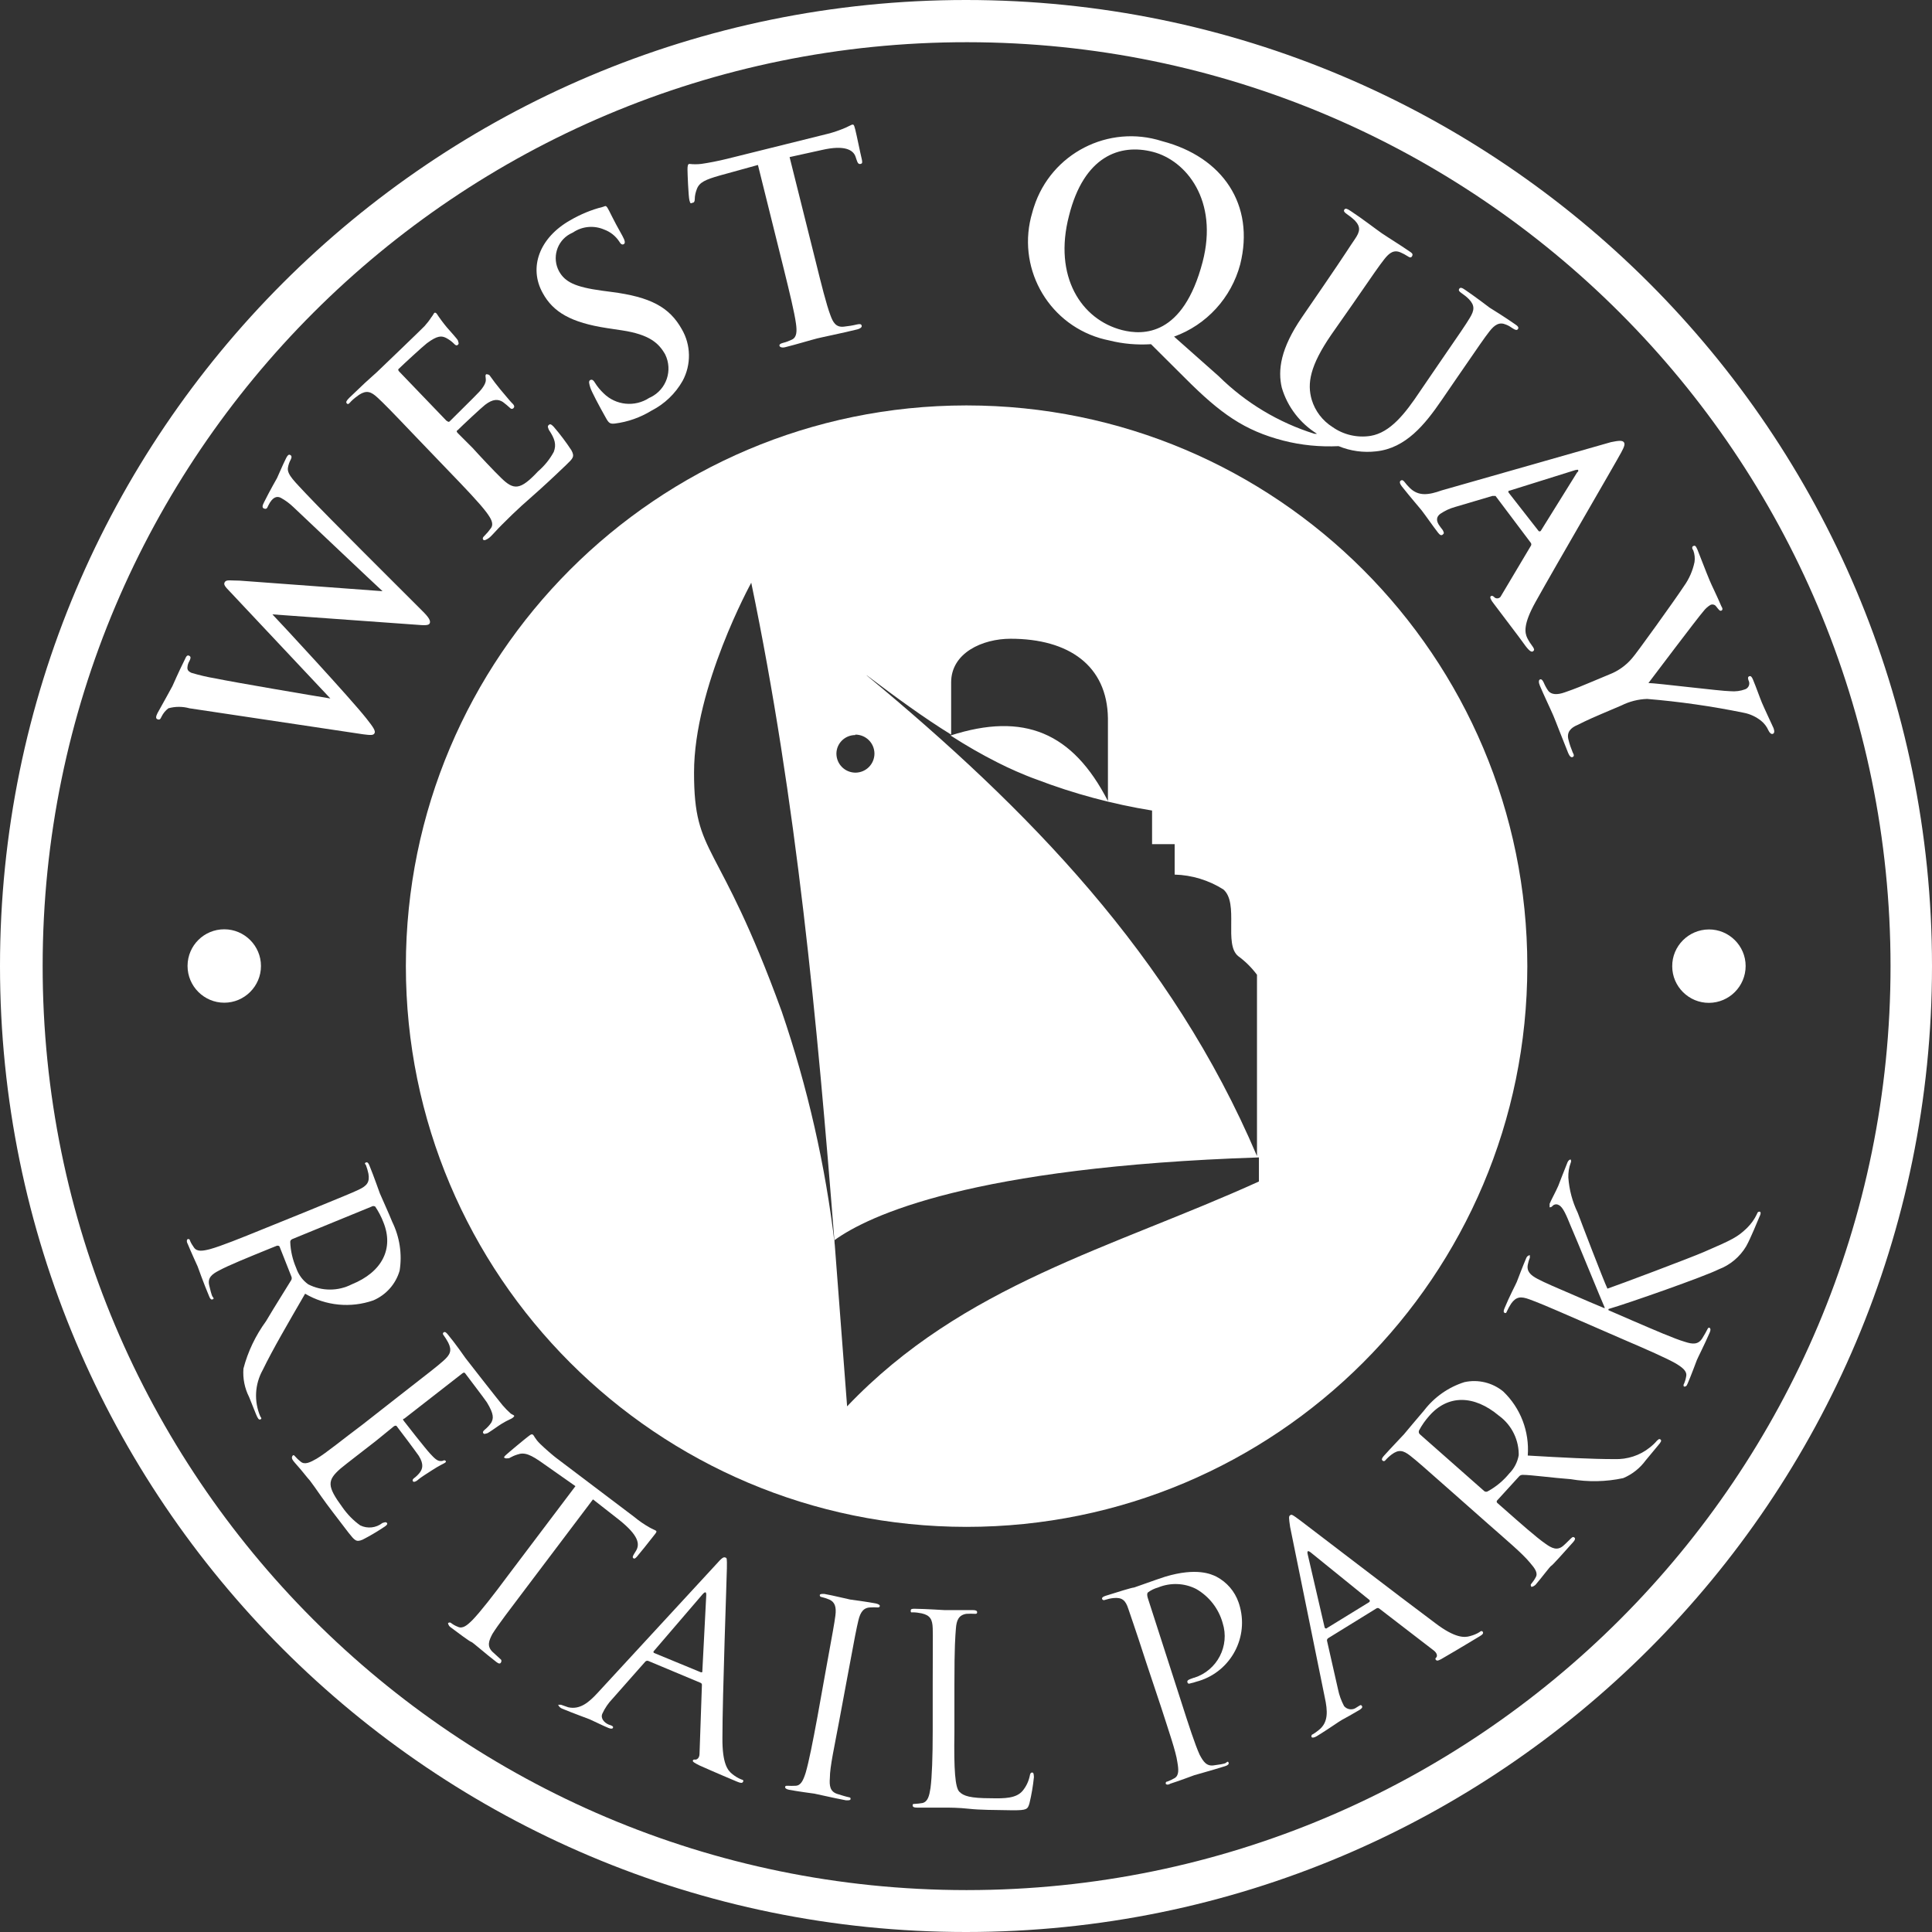 <?xml version="1.0" encoding="UTF-8"?>
<svg xmlns="http://www.w3.org/2000/svg" id="Layer_1" data-name="Layer 1" viewBox="0 0 130 130">
  <rect x="0" y="0" width="130" height="130" fill="#333333" stroke="none"/>
  <g id="Layer_2" data-name="Layer 2">
    <g id="Layer_4" data-name="Layer 4">
      <path d="M65,0C29.1,0,0,29.1,0,65s29.1,65,65,65,65-29.1,65-65S100.9,0,65,0ZM65,127.18c-34.34-.02-62.15-27.87-62.13-62.21C2.89,30.63,30.74,2.82,65.08,2.84c34.32.02,62.12,27.84,62.13,62.16.01,34.33-27.81,62.17-62.14,62.18-.02,0-.05,0-.07,0Z" style="fill: #fff;"></path>
      <path d="M12.62,65c0,1.36,1.11,2.47,2.47,2.47s2.47-1.11,2.47-2.47c0-1.36-1.11-2.47-2.47-2.47-1.36,0-2.46,1.09-2.47,2.45,0,0,0,.01,0,.02Z" style="fill: #fff;"></path>
      <path d="M117.46,65c0-1.36-1.12-2.47-2.48-2.46s-2.47,1.12-2.46,2.48c0,1.36,1.12,2.47,2.48,2.46,1.36-.01,2.46-1.12,2.46-2.48Z" style="fill: #fff;"></path>
      <path d="M24.44,49.41c.48.06.68.08.76-.07s-.05-.37-.55-1c-1.11-1.4-5.67-6.32-6.32-7h0l9.59.69c.7.06.94.06,1-.1s-.05-.38-.51-.83c-2-2-6.18-6.15-7.81-7.87-.73-.79-1.28-1.28-1.23-1.73.03-.21.1-.41.2-.59.07-.14.06-.25-.05-.3s-.18.05-.27.22c-.26.52-.55,1.23-.61,1.34s-.45.78-.87,1.62c-.12.23-.15.38,0,.43s.2,0,.28-.2c.3-.61.6-.65.85-.52.31.17.59.38.84.62,1.57,1.48,5.11,4.84,6,5.66h0l-9.61-.71c-.61,0-.89-.08-1,.09s0,.3.37.68l6.73,7.16h0c-1-.16-6.55-1.1-7.73-1.35-.55-.09-1.1-.22-1.63-.38-.18-.09-.27-.18-.26-.35.01-.15.05-.3.13-.43.08-.16.13-.29,0-.36s-.2,0-.31.26c-.46.92-.76,1.64-.83,1.78s-.55,1-1,1.81c-.11.22-.14.37,0,.42s.19,0,.27-.18c.11-.22.26-.41.46-.56.46-.13.96-.13,1.42,0l11.69,1.75Z" style="fill: #fff;"></path>
      <path d="M23.63,27c.16-.16.35-.31.54-.44.5-.32.8-.21,1.24.2s.77.74,2.62,2.68l2.16,2.25c1.13,1.17,2.09,2.18,2.54,2.78.31.42.51.76.31,1.06-.12.17-.26.34-.41.49-.16.14-.17.23-.11.3s.21,0,.38-.12.56-.59.85-.87.58-.58.72-.71c.38-.37.79-.74,1.36-1.24s1.29-1.16,2.25-2.08c.48-.46.6-.57.37-1-.36-.55-.76-1.08-1.19-1.58-.12-.12-.22-.23-.33-.13s-.06.16,0,.33c.41.61.52,1,.33,1.49-.27.5-.63.94-1.06,1.31-1.2,1.28-1.63,1.28-2.5.42-.37-.35-1.49-1.54-1.9-2l-1-1c-.07-.08-.11-.14,0-.2.3-.3,1.58-1.5,1.84-1.7.53-.41.89-.39,1.2-.19.17.13.33.26.49.41.05.06.14.07.2.02,0,0,.02-.01.02-.02.12-.11,0-.25-.11-.35s-.54-.64-.77-.9c-.58-.7-.72-1-.79-1s-.14-.07-.19,0,0,.17,0,.36-.14.46-.43.78-1.73,1.72-2,2c-.08.08-.14,0-.23-.05l-3.17-3.3c-.08-.09-.09-.15,0-.21.25-.25,1.62-1.51,1.86-1.69.72-.54,1-.51,1.3-.36.19.1.37.23.52.38.11.12.19.16.28.07s0-.18,0-.26-.64-.76-.75-.9c-.25-.3-.48-.61-.69-.93-.06-.06-.13-.1-.19,0s-.1.17-.16.24c-.14.22-.3.42-.47.61-.23.24-2.77,2.68-3.18,3.07l-.83.75-1.05,1c-.18.18-.25.29-.16.38s.15,0,.29-.15Z" style="fill: #fff;"></path>
      <path d="M40.86,22.08l1,.15c1.84.28,2.47.86,2.9,1.62.52,1.07.09,2.35-.98,2.88-.03.01-.06.03-.09.04-.97.64-2.26.51-3.08-.31-.22-.21-.42-.45-.58-.71-.07-.12-.17-.25-.31-.18s-.07.27,0,.51.58,1.21,1.06,2.06c.19.34.28.39.59.36.88-.11,1.72-.41,2.47-.87.88-.45,1.6-1.14,2.09-2,.59-1.09.57-2.42-.06-3.49-.83-1.47-2.09-2.16-4.75-2.5l-.61-.08c-1.83-.25-2.49-.59-2.89-1.3-.49-.9-.16-2.03.74-2.52.07-.04.13-.07.2-.1.62-.42,1.41-.49,2.1-.19.41.15.76.43,1,.79.1.18.2.25.31.19s.1-.22-.09-.56c-.68-1.2-.87-1.68-1-1.88s-.16-.11-.31-.07c-.77.19-1.51.5-2.2.9-2.08,1.18-2.81,3.18-1.85,4.9.7,1.28,1.9,1.99,4.34,2.36Z" style="fill: #fff;"></path>
      <path d="M46.61,13.64c.1,0,.14-.11.14-.25,0-.23.06-.46.14-.67.17-.45.56-.63,1.54-.91l2.57-.71,1.74,7c.39,1.58.72,2.94.82,3.68.07.51.06.91-.27,1.07-.19.09-.39.17-.6.22-.2.05-.26.12-.24.2s.16.15.39.09c.69-.17,1.75-.49,2.15-.59s1.57-.33,2.71-.61c.18-.05.31-.14.28-.25s-.12-.12-.31-.08c-.29.07-.59.12-.89.15-.53.06-.73-.29-.9-.76-.27-.71-.61-2.07-1-3.65l-1.75-7,2.18-.48c1.53-.35,2.11,0,2.26.46l.06.18c.08.25.14.33.28.3s.11-.14.08-.31c-.11-.45-.35-1.65-.44-2s-.11-.35-.23-.33l-.44.21c-.38.16-.77.3-1.17.4l-6.8,1.69c-.57.14-1.23.27-1.73.34-.26.03-.53.03-.79,0-.11,0-.13.15-.13.38s.06,1.79.13,2.07.1.19.22.16Z" style="fill: #fff;"></path>
      <path d="M74.65,22.91c.91.23,1.86.31,2.8.25l2.28,2.27c2.39,2.4,4,3.54,6.63,4.22,1.21.31,2.46.43,3.71.37.8.33,1.67.45,2.53.35,2-.21,3.29-1.82,4.4-3.44l1.07-1.56c1.52-2.21,1.8-2.62,2.15-3.07s.67-.65,1.11-.46c.16.06.31.15.45.25.18.12.29.15.36.05s0-.2-.22-.34c-.57-.4-1.52-1-1.69-1.1,0,0-.9-.69-1.65-1.2-.2-.14-.32-.18-.39-.07s0,.19.16.3c.18.12.34.25.49.4.41.43.37.75.06,1.26s-.58.9-2.1,3.11l-1.25,1.83c-1,1.5-2,2.78-3.33,3-.89.14-1.81-.07-2.55-.59-.68-.43-1.18-1.08-1.41-1.85-.31-1.08-.13-2.26,1.32-4.37l1.4-2c1.53-2.22,1.81-2.62,2.16-3.07s.66-.66,1.11-.46c.16.07.31.15.45.24.15.1.25.14.32,0s0-.2-.23-.35c-.52-.36-1.47-.95-1.82-1.19s-1.33-1-2.1-1.5c-.22-.15-.34-.19-.41-.09s0,.19.16.3c.19.13.37.27.54.43.41.44.36.75,0,1.27-.36.52-.57.89-2.09,3.11l-1.46,2.13c-1.45,2.11-1.64,3.57-1.36,4.75.38,1.29,1.23,2.39,2.37,3.1h-.17c-2.43-.76-4.64-2.09-6.45-3.88l-3-2.66c2.19-.79,3.85-2.61,4.45-4.86,1-4-1.16-7.22-5.25-8.29-3.61-1.16-7.47.82-8.63,4.43-.04.12-.08.25-.11.37-1.08,3.59.95,7.37,4.54,8.45.22.06.43.12.65.16ZM71.93,14.52c1-4,3.41-4.88,5.65-4.3s4.42,3.27,3.34,7.41c-1.31,5-4,4.94-5.42,4.58-2.75-.71-4.63-3.61-3.57-7.69Z" style="fill: #fff;"></path>
      <path d="M94.86,32.83c-.13-.13-.25-.26-.36-.41-.09-.11-.16-.14-.25-.08s-.07.2.07.38c.57.72,1.21,1.46,1.33,1.61.33.43.76,1.06,1.11,1.51.12.15.21.22.32.13s.08-.13,0-.3l-.16-.21c-.34-.43-.26-.7,0-.89.31-.21.64-.36,1-.46l2.5-.74h.21l2.37,3.15c.05.06.05.16,0,.22l-2,3.36c-.06.14-.23.2-.37.14-.01,0-.03-.01-.04-.02-.13-.13-.2-.16-.28-.1s0,.25.21.51c.85,1.14,1.64,2.15,2,2.66s.53.62.64.53.06-.16,0-.27c-.15-.2-.29-.41-.4-.63-.16-.35-.28-.9.56-2.41,1.42-2.55,5.26-9.13,5.77-10.07.21-.39.27-.57.17-.69s-.33-.11-.86,0l-11.4,3.25c-.87.31-1.55.41-2.14-.17ZM101.56,33.02l4.44-1.39c.07,0,.16-.05.19,0s0,.11-.07.16l-2.45,3.94s-.08.06-.14,0l-2-2.56c-.07-.08-.04-.12.03-.17v.02Z" style="fill: #fff;"></path>
      <path d="M119.34,49c-.14-.31-.64-1.37-.79-1.73s-.37-1-.6-1.55c-.08-.19-.15-.26-.26-.21s-.07.2,0,.36c.06.21-.05.43-.26.51-.32.12-.66.16-1,.13-.6,0-5-.55-5.51-.55.35-.46,3.31-4.39,3.7-4.83.13-.17.29-.32.48-.43.14-.06.3-.01.38.11.17.21.24.32.34.28s.11-.14,0-.31c-.31-.73-.64-1.38-.78-1.72-.23-.54-.7-1.78-.82-2.07s-.18-.29-.28-.25-.1.17,0,.3c.09.25.12.52.08.78-.12.58-.36,1.13-.71,1.62-.61.93-3.27,4.63-3.49,4.85-.41.49-.95.87-1.55,1.1l-1.34.56c-.26.11-.94.4-1.65.64-.48.17-.9.17-1.11-.12-.12-.17-.22-.36-.3-.55-.08-.17-.16-.24-.25-.2s-.1.2,0,.43c.25.6.73,1.6.9,2s.58,1.49,1,2.52c.09.21.19.32.3.27s.1-.14,0-.32c-.11-.27-.21-.55-.28-.84-.14-.51.15-.81.61-1,.67-.34,1.35-.63,1.61-.74l1.34-.57c.54-.27,1.13-.42,1.73-.44,2.18.18,4.35.49,6.5.93.43.08.83.27,1.17.54.21.17.38.39.49.64.08.17.19.28.3.24s.12-.18.05-.38Z" style="fill: #fff;"></path>
      <path d="M20.53,87.05c1.39.82,3.07.98,4.59.45.86-.37,1.51-1.1,1.77-2,.18-1.12,0-2.27-.5-3.29-.2-.51-.76-1.73-.83-1.91s-.4-1.14-.7-1.87c-.07-.18-.14-.25-.24-.21s-.07.1,0,.17c.07.19.13.38.17.58.1.58-.1.82-.65,1.08s-1,.43-3.52,1.47l-2.89,1.17c-1.57.64-2.87,1.16-3.59,1.36-.5.13-.89.19-1.09-.11-.11-.15-.2-.3-.27-.47,0-.09-.1-.11-.15-.09s-.1.14,0,.32c.2.49.66,1.5.67,1.52s.4,1.13.77,2c.07.19.15.25.24.21s.08-.07,0-.17-.17-.52-.23-.76c-.13-.52.18-.76.64-1,.66-.36,1.95-.88,3.52-1.52l.4-.16c.08,0,.14,0,.17.06l.79,2c.04.08.04.17,0,.25-.3.5-1.08,1.72-1.7,2.77-.7.96-1.22,2.04-1.52,3.19-.05.66.08,1.32.38,1.91l.47,1.17c.12.29.19.38.29.34s.07-.11,0-.19c-.44-1.02-.38-2.17.16-3.14.67-1.38,1.67-3.09,2.85-5.13ZM19.53,83.56c0-.09.07-.16.15-.19l5.32-2.18c.08-.05.17-.05.25,0,.22.33.41.69.55,1.06.71,1.76-.08,3.34-2.13,4.17-.92.47-2.01.47-2.93,0-.38-.27-.66-.66-.81-1.1-.24-.56-.38-1.15-.4-1.76Z" style="fill: #fff;"></path>
      <path d="M29.65,98.31c-.24,0-.42-.19-.71-.5s-1.62-2-1.76-2.19,0-.12.07-.2l3.85-3c.1-.08.16-.08.21,0s1.29,1.69,1.45,1.94c.5.82.44,1.09.3,1.36-.12.18-.27.34-.44.48-.11.09-.16.17-.09.25s.15,0,.23,0,.82-.55,1-.65c.42-.26.65-.32.74-.4s.12-.11.09-.15-.16-.08-.23-.14c-.19-.17-.37-.35-.54-.55-.26-.31-2.43-3.08-2.5-3.18l-.42-.59c-.23-.32-.52-.7-.77-1-.12-.15-.2-.2-.29-.13-.05.05-.05.12,0,.17,0,0,0,0,0,0,.12.16.22.33.32.51.27.54.13.82-.32,1.22s-.82.68-3,2.38l-2.45,1.92c-1.34,1-2.44,1.91-3.08,2.29-.45.26-.81.43-1.08.2-.14-.11-.27-.23-.39-.37-.06-.09-.13-.08-.17,0s-.05.16.06.31.45.51.67.79.42.51.45.54c.16.21.41.56.8,1.12s1,1.34,1.8,2.39c.43.54.52.65.95.47.51-.26,1.01-.56,1.49-.88.1-.07.21-.16.15-.24s-.13-.06-.31,0c-.42.33-1,.4-1.49.16-.47-.33-.87-.75-1.2-1.22-1.04-1.42-1.04-1.8-.13-2.6.28-.24,1.91-1.49,2.38-1.86l1.23-1s.11-.05.15-.02c0,0,.01,0,.02.02.19.24,1.24,1.64,1.49,2,.37.59.23.9.08,1.11-.12.16-.26.29-.42.41-.07.06-.1.13-.05.2s.23,0,.34-.11.64-.45.94-.64c.49-.32.78-.44.87-.5s.09-.12,0-.16-.1.05-.29.04Z" style="fill: #fff;"></path>
      <path d="M35.37,106.89l4.53-6,1.75,1.37c1.33,1.06,1.42,1.64,1.14,2.1l-.1.16c-.13.21-.14.27-.07.33s.14,0,.24-.11.9-1.1,1.22-1.52c.06-.08.13-.17.06-.22s-.22-.1-.45-.23c-.35-.2-.69-.43-1-.69l-5.29-4c-.17-.13-.68-.56-1.05-.92s-.4-.56-.5-.63-.25.09-.34.15-1.37,1.12-1.51,1.26-.07.15,0,.18.12,0,.25,0c.18-.1.37-.19.57-.25.48-.17.89,0,1.78.64l2.12,1.49-4.53,6c-1,1.35-1.87,2.46-2.39,3-.37.37-.67.62-1,.46-.16-.06-.32-.15-.46-.26-.09-.06-.15,0-.18,0s0,.17.14.28c.42.32,1.34,1,1.41,1s.93.77,1.7,1.36c.16.12.26.13.31,0s0-.1,0-.16l-.59-.54c-.38-.38-.23-.75,0-1.19.37-.6,1.22-1.71,2.24-3.06Z" style="fill: #fff;"></path>
      <path d="M49.87,119.73c-.22-.09-.43-.22-.61-.37-.3-.24-.66-.7-.65-2.4,0-2.89.29-10.71.3-11.43s0-.69-.11-.73-.21,0-.63.48l-7.93,8.6c-.63.69-1.22,1.17-2,1l-.49-.17h-.19s.05.17.26.26c.77.32,1.69.65,1.86.72s.87.42,1.26.58c.15.06.26.07.3,0s0-.12-.12-.17l-.17-.06c-.28-.12-.56-.41-.42-.73.17-.37.4-.71.68-1l2.19-2.48c.05-.07.14-.1.22-.07l3.51,1.47c.07.02.11.09.1.16l-.16,4.61c0,.3-.18.41-.29.4s-.13,0-.16.07.14.17.44.32c1.12.5,2.31,1,2.55,1.1s.34.1.39,0,0-.12-.13-.16ZM47.26,112.43c0,.07,0,.12-.11.09l-3.15-1.3s-.07-.07,0-.13l3.27-3.81c.19-.21.27-.18.25.1l-.26,5.05Z" style="fill: #fff;"></path>
      <path d="M58.92,107.89c-.52-.1-1.62-.25-1.71-.26s-1.17-.28-1.75-.38c-.19,0-.28,0-.3.08,0,.07.04.12.11.13,0,0,0,0,.01,0,.18.04.35.1.52.17.37.16.49.49.41,1.09s-.16,1-.66,3.76l-.55,3.06c-.31,1.67-.57,3-.79,3.75-.16.5-.32.86-.68.87-.18.01-.36.01-.54,0-.1,0-.15,0-.16.08s.07.15.26.19c.52.1,1.62.25,1.71.26s1.17.27,2.13.45c.19,0,.29,0,.3-.08s0-.11-.12-.13-.53-.14-.77-.22c-.5-.16-.54-.57-.5-1.08,0-.75.31-2.12.62-3.79l.57-3.06c.5-2.71.6-3.2.73-3.75s.35-.87.83-.87c.15-.01.29-.01.44,0,.08,0,.15,0,.17-.08s-.09-.15-.28-.19Z" style="fill: #fff;"></path>
      <path d="M69.45,119.27c-.1,0-.14.09-.16.23-.08.37-.24.71-.48,1-.43.51-1.21.52-2.14.5-1.38,0-1.84-.15-2.12-.44s-.37-1.45-.33-4v-3.15c0-2.76.06-3.25.1-3.82s.19-.92.71-1c.19-.01.39-.01.58,0,.07,0,.14,0,.14-.1s-.08-.15-.28-.15h-1.91c-.09,0-1.2-.08-2-.09-.19,0-.28,0-.28.14s.07.1.14.1c.2,0,.4.03.6.07.58.13.72.42.74,1s0,1.06,0,3.82v3.11c0,1.7-.05,3.09-.15,3.83-.08.51-.17.9-.53,1-.17.03-.35.05-.53.06-.1,0-.14,0-.14.1s.08.15.28.15h1.72c.52,0,1.07,0,1.8.08s1.67.08,2.94.1c.94,0,1-.06,1.12-.47.14-.58.24-1.17.3-1.76-.01-.23-.03-.31-.12-.31Z" style="fill: #fff;"></path>
      <path d="M80.31,112.9c-.35.12-.45.17-.41.3s.14.09.23.06c.12-.02.24-.06.36-.1,2.2-.57,3.52-2.81,2.95-5.01-.03-.11-.06-.22-.1-.33-.26-.75-.79-1.36-1.49-1.73-.35-.17-1.33-.63-3.44,0-.77.25-1.73.61-2.1.73-.14,0-1.16.32-1.92.56-.18.06-.26.12-.23.22.03.06.11.09.17.06.19-.06.39-.11.59-.13.59-.06.82.16,1,.72s.36,1,1.21,3.63l1,3c.52,1.62,1,3,1.09,3.68.09.51.12.91-.19,1.09-.16.09-.32.17-.49.23-.1,0-.11.09-.1.14s.13.11.31,0c.51-.16,1.56-.55,1.61-.57s1.16-.32,2.08-.61c.19-.06.26-.14.23-.23s-.07-.09-.17,0-.53.13-.78.17c-.53.1-.75-.24-1-.71-.31-.68-.74-2-1.26-3.63l-2.23-6.92c-.05-.17-.05-.3,0-.36.21-.16.44-.27.69-.34.83-.34,1.77-.31,2.57.1.87.5,1.51,1.32,1.78,2.29.49,1.54-.37,3.19-1.91,3.68-.02,0-.03,0-.05.01Z" style="fill: #fff;"></path>
      <path d="M99.57,109.81c-.2.13-.43.22-.66.28-.37.11-1,.14-2.33-.87-2.33-1.73-8.52-6.49-9.1-6.92s-.57-.4-.67-.34-.09.18,0,.79l2.33,11.46c.2.92.25,1.68-.39,2.19-.13.11-.27.21-.42.3-.07,0-.11.12-.08.18s.17.06.36-.06c.71-.43,1.51-1,1.68-1.09s.84-.46,1.2-.68c.14-.09.21-.17.15-.26s-.1-.06-.2,0l-.16.1c-.26.2-.63.16-.84-.09-.19-.36-.33-.74-.41-1.14l-.73-3.22c-.03-.08,0-.16.07-.21l3.24-2c.06-.04.13-.04.19,0l3.69,2.84c.23.19.23.38.15.46s-.07.11,0,.18.23,0,.52-.18c1.06-.61,2.16-1.29,2.39-1.42s.28-.22.22-.31-.12-.04-.2,0ZM92.12,107.81l-2.88,1.77s-.09,0-.11-.08l-1.13-4.88c-.07-.27,0-.32.22-.14l3.94,3.19s.04.09-.04.14Z" style="fill: #fff;"></path>
      <path d="M111.51,96.92c-.15.18-.32.34-.5.48-.67.54-1.52.81-2.38.78-1.5,0-3.48-.1-5.83-.24.12-1.61-.48-3.19-1.65-4.31-.73-.6-1.69-.83-2.61-.63-1.08.34-2.03,1.01-2.72,1.91-.36.41-1.22,1.45-1.35,1.6s-.83.87-1.36,1.46c-.13.15-.16.24-.08.31.05.05.12.05.17,0h0c.13-.15.28-.29.44-.41.48-.36.79-.28,1.26.09s.82.68,2.89,2.51l2.33,2.06c1.27,1.12,2.32,2,2.82,2.61.34.39.57.71.39,1-.08.16-.19.3-.3.44-.07.08,0,.14,0,.18s.16,0,.29-.12c.35-.4,1-1.27,1.06-1.28s.83-.87,1.48-1.6c.13-.14.15-.25.08-.3s-.1-.05-.17,0-.39.39-.58.55c-.4.35-.77.17-1.19-.13-.61-.42-1.66-1.35-2.93-2.47l-.32-.28c-.05-.05-.06-.13,0-.18,0,0,0,0,0,0l1.47-1.61c.06-.07.15-.1.24-.1.57,0,2,.2,3.23.29,1.17.2,2.37.18,3.53-.07.6-.25,1.12-.66,1.51-1.19l.83-1c.21-.24.26-.34.17-.41s-.16.01-.22.07ZM102.19,97.92c-.08.46-.3.89-.63,1.22-.4.49-.89.9-1.44,1.2-.07.05-.17.05-.24,0l-4.34-3.83c-.07-.06-.09-.16-.06-.25.19-.36.43-.7.7-1,1.25-1.42,3-1.41,4.68,0,.87.63,1.37,1.66,1.33,2.74v-.08Z" style="fill: #fff;"></path>
      <path d="M118.41,81.53c-.07,0-.14,0-.19.16-.16.34-.38.65-.65.92-.66.64-1,.8-2.89,1.62-.91.4-5.86,2.26-6.52,2.48-.25-.52-1.79-4.53-2-5.11-.36-.74-.57-1.54-.63-2.36-.01-.34.04-.68.16-1,.06-.13,0-.18,0-.21s-.14,0-.22.19c-.17.41-.59,1.5-.62,1.58-.17.39-.44.87-.58,1.2v.24s.13,0,.19-.09c.11-.12.29-.15.43-.06.28.12.52.72.79,1.38.38.86,2.1,5.09,2.29,5.5v.06l-1-.42c-2.54-1.09-3-1.29-3.5-1.55s-.77-.53-.66-1c.03-.15.07-.29.13-.43v-.17s-.17,0-.25.21c-.21.48-.57,1.44-.63,1.59s-.51,1-.82,1.76c-.08.18-.08.28,0,.32s.12,0,.15-.09c.08-.18.18-.36.29-.53.34-.48.66-.5,1.23-.29s1,.38,3.52,1.48l2.85,1.24c1.56.67,2.84,1.23,3.49,1.6.44.27.76.51.69.86-.03.18-.08.35-.15.51-.04.05-.04.13,0,.18.1,0,.17,0,.25-.21.21-.48.57-1.45.62-1.58s.52-1.05.86-1.84c.08-.18.06-.28,0-.32s-.11,0-.15.09-.21.39-.34.6c-.28.46-.68.41-1.17.25-.72-.21-2-.77-3.56-1.44l-1.59-.69v-.08c1.29-.37,6.5-2.2,7.42-2.67.77-.29,1.42-.84,1.84-1.54.19-.34.32-.65.52-1.1l.35-.83c.14-.28.13-.38.05-.41Z" style="fill: #fff;"></path>
      <path d="M27.31,65c0,20.84,16.88,37.73,37.72,37.74,20.84,0,37.73-16.88,37.74-37.72,0-20.84-16.88-37.73-37.72-37.74-.02,0-.03,0-.05,0-20.82.02-37.68,16.9-37.69,37.72ZM58.31,45.43h0c2,1.51,3.87,2.88,5.69,4h0v-3.51c0-2,2.12-2.94,4-2.94,3.92,0,6.5,1.81,6.55,5.35v5.57c-2.37-4.62-5.65-6-10.59-4.41h0c1.02.66,2.08,1.27,3.17,1.82.42.21.83.41,1.25.59s.91.39,1.37.55c2.51.96,5.12,1.66,7.77,2.09v2.26h1.52v2.05c1.16.03,2.3.38,3.28,1,1.07.94,0,3.69,1,4.49.48.35.9.77,1.26,1.25v12.2h0c-5.74-13.51-15.46-23.39-26.26-32.34h0v-.02ZM57.55,49.43c.71,0,1.28.56,1.29,1.27,0,.71-.56,1.28-1.27,1.29-.71,0-1.28-.56-1.29-1.27,0,0,0,0,0,0,0-.7.57-1.26,1.27-1.26v-.02ZM50.55,39.21c3.05,14.68,4.44,29.5,5.61,44.45,0-.07,0-.15,0-.22,2.29-1.65,9.21-4.92,28.55-5.56v1.62c-9.91,4.5-19.89,6.92-27.71,15.13-.28-3.63-.55-7.25-.83-10.87-.63-5.35-1.83-10.61-3.57-15.7-4.29-11.8-5.9-10.32-5.9-16.08s3.84-12.75,3.84-12.75v-.02Z" style="fill: #fff;"></path>
    </g>
  </g>
</svg>
